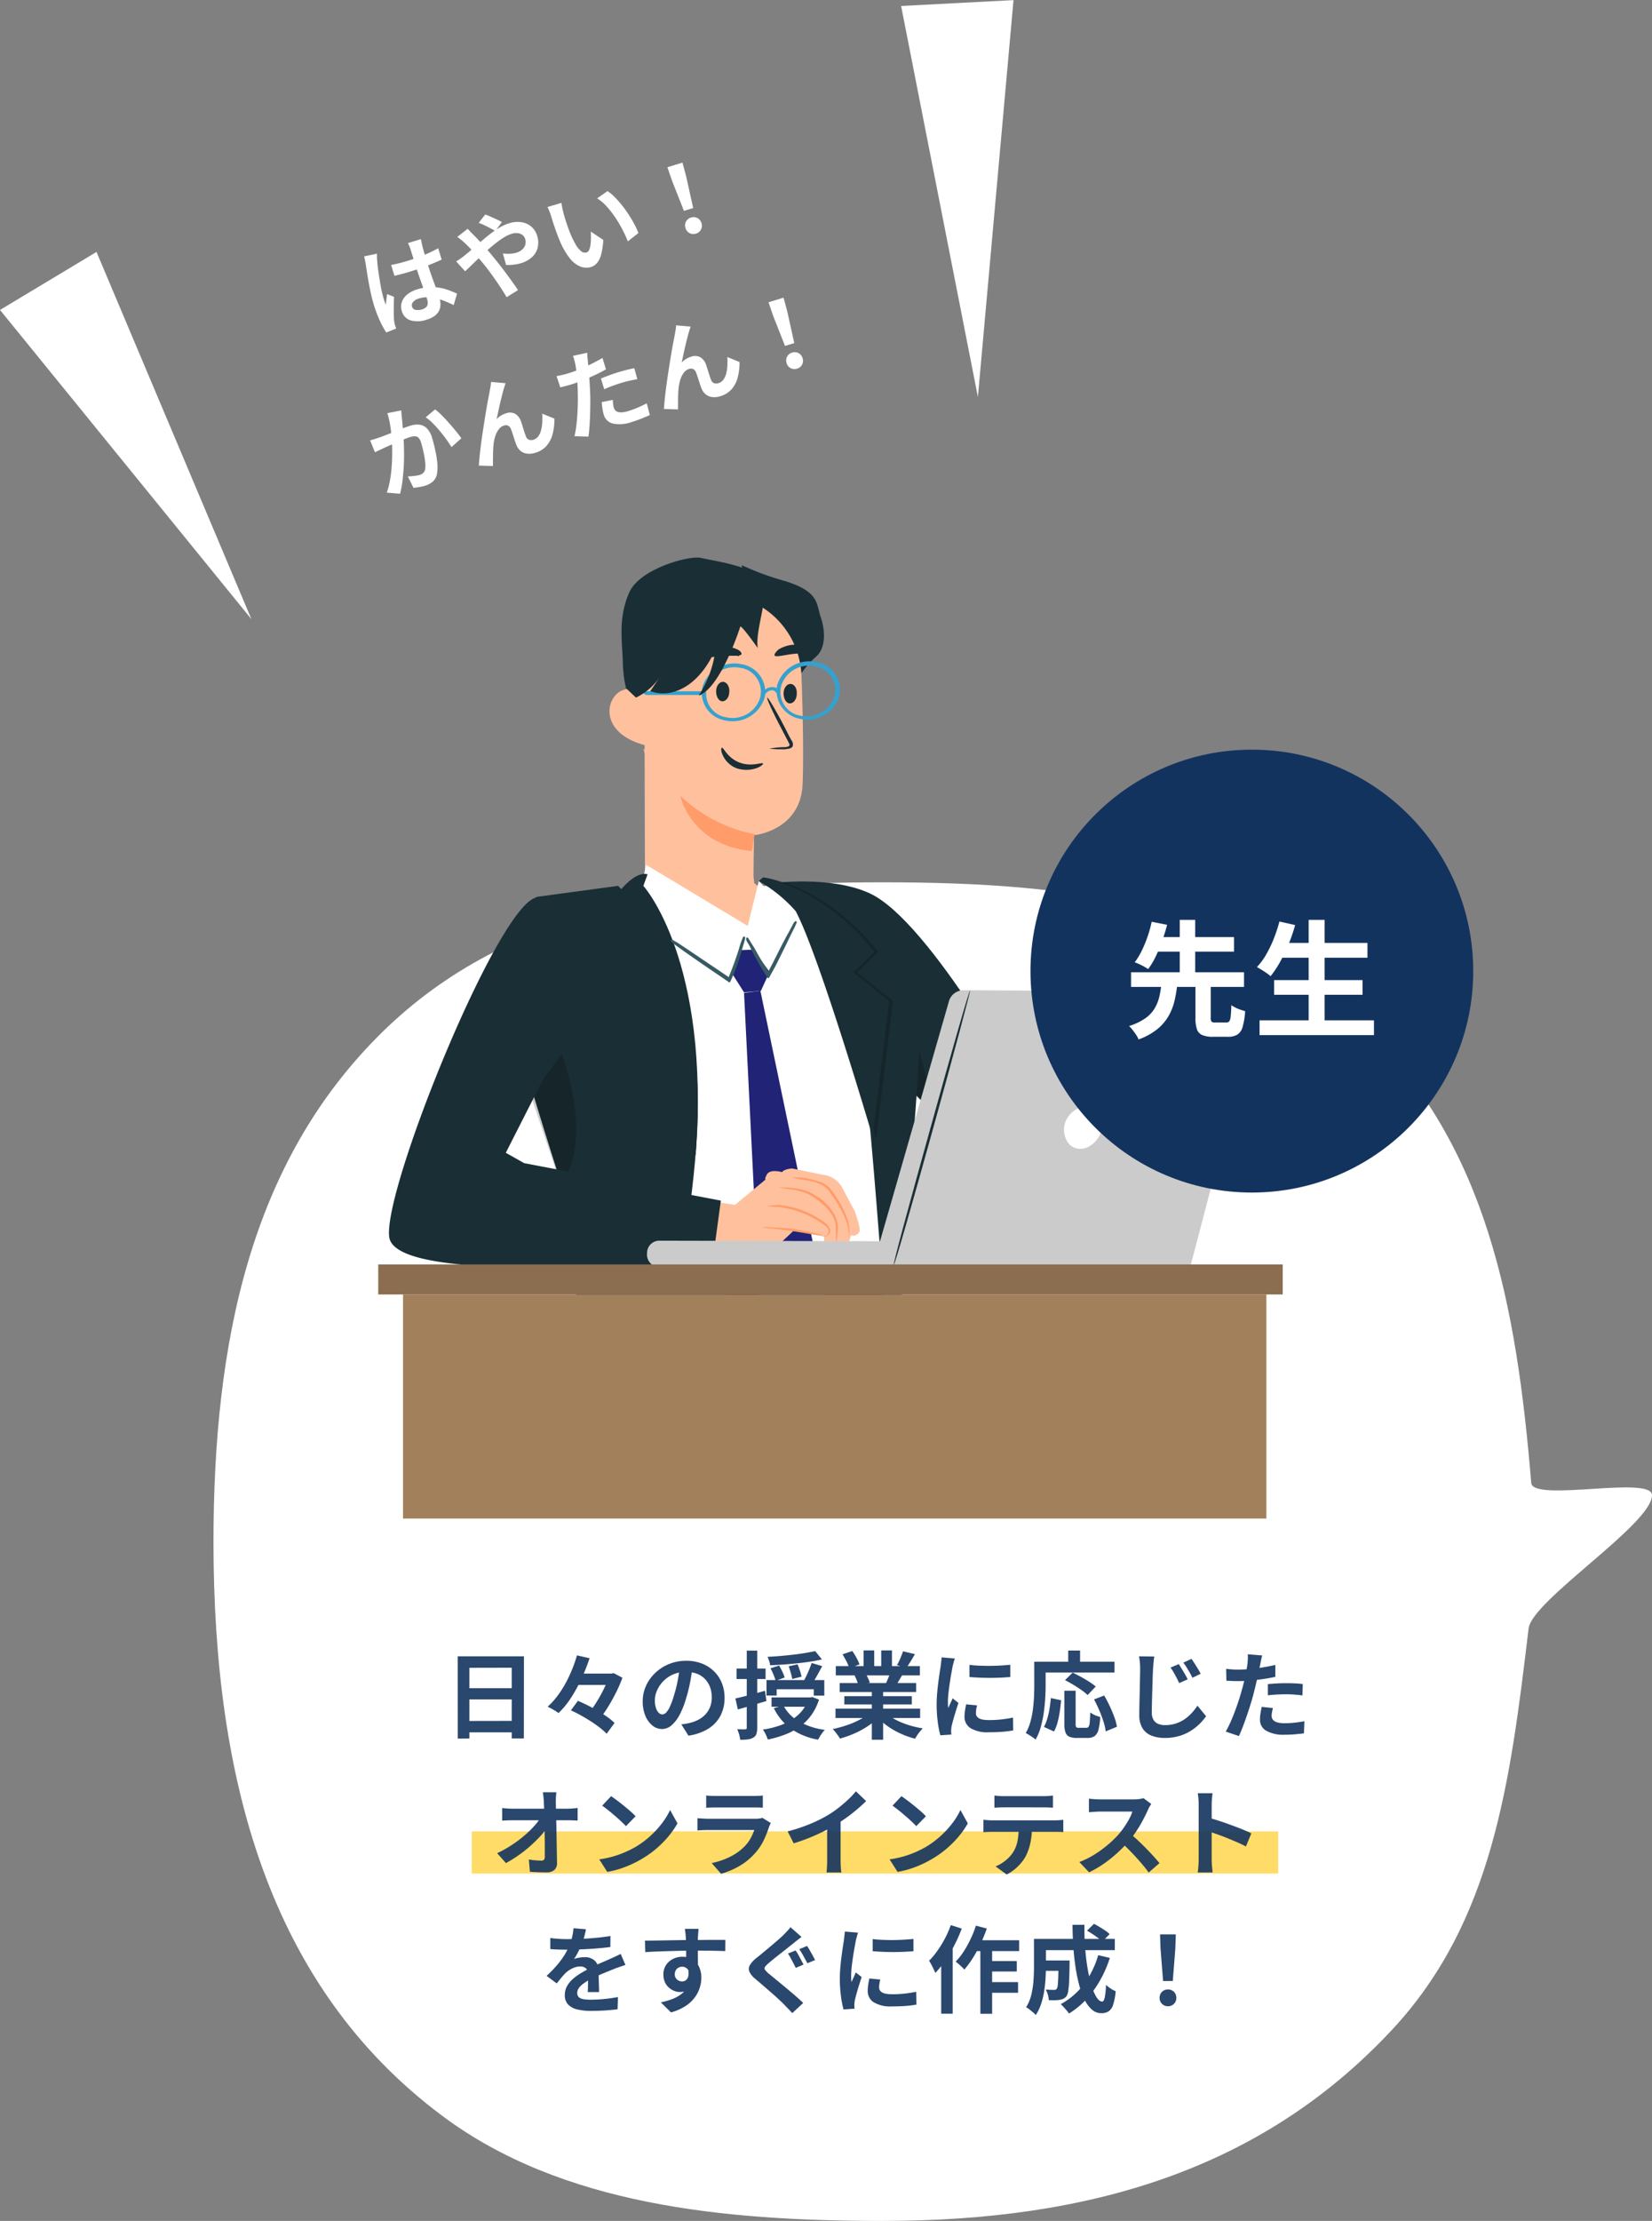 <svg xmlns="http://www.w3.org/2000/svg" xmlns:xlink="http://www.w3.org/1999/xlink" width="313.418" height="421.221" viewBox="0 0 313.418 421.221">
  <rect x="0" y="0" width="313.418" height="421.221" fill="#808080" stroke="none"/>
  <defs>
    <clipPath id="clip-path">
      <rect id="長方形_7313" data-name="長方形 7313" width="10.6" height="25.8"/>
    </clipPath>
    <clipPath id="clip-path-2">
      <rect id="長方形_7314" data-name="長方形 7314" width="36.4" height="25.8"/>
    </clipPath>
    <clipPath id="clip-path-3">
      <rect id="長方形_7315" data-name="長方形 7315" width="24.4" height="49.8"/>
    </clipPath>
    <clipPath id="clip-path-4">
      <rect id="長方形_7316" data-name="長方形 7316" width="18.6" height="53.3"/>
    </clipPath>
    <clipPath id="clip-path-5">
      <rect id="長方形_7317" data-name="長方形 7317" width="23.901" height="8.1" transform="translate(1.636 24.4) rotate(-93.926)"/>
    </clipPath>
  </defs>
  <g id="mv_teacher" transform="translate(-306.582 -151.941)">
    <g id="e0238_2" transform="translate(347.085 573.163) rotate(-90)">
      <path id="パス_16092" data-name="パス 16092" d="M38.594,63.351C21.752,85.938,18.7,116.534,18.7,146.877c0,39.178,9.7,71.856,36.269,96.633,20.469,19.068,46.862,22.408,76.093,25.891,5.351.646,19.786,23.413,25.281,23.413,3.806,0-1.4-22.623,2.334-22.911,33.791-2.8,64.027-8.475,86.256-31.457,23.557-24.383,27.651-54.978,27.651-91.57,0-36.987-4.453-70.563-28.477-95.018-24.6-25.029-58.856-31.96-96.741-31.96C102.837,19.936,63.3,30.206,38.594,63.351Z" transform="translate(-18.7 -19.9)" fill="#fff"/>
    </g>
    <rect id="長方形_7168" data-name="長方形 7168" width="153" height="8" transform="translate(396.085 499.28)" fill="#ffdc67"/>
    <path id="パス_16595" data-name="パス 16595" d="M-79.668-14.2H-67.1l-.018,15.57h-2.3v-13.41l-8.028.018V1.386l-2.214.018Zm1.512,6.048h9.684l.018,2.124h-9.7Zm-.018,6.21,9.72-.018V.216h-9.7Zm20.646-8.982h7.434v2.142h-7.434Zm-.666,6.966,1.332-1.8q.9.378,1.89.873t1.935,1.053q.945.558,1.755,1.134a10.724,10.724,0,0,1,1.368,1.134L-51.408.486A11.01,11.01,0,0,0-52.686-.657q-.774-.6-1.7-1.2T-56.3-3Q-57.276-3.546-58.194-3.96Zm1.152-10.422,2.394.54a39.7,39.7,0,0,1-1.476,3.753A28.311,28.311,0,0,1-58.1-6.444a16.4,16.4,0,0,1-2.439,3.006,6.452,6.452,0,0,0-.621-.423q-.369-.225-.747-.432t-.7-.351a13.926,13.926,0,0,0,1.881-2.07,19.88,19.88,0,0,0,1.575-2.475,25.492,25.492,0,0,0,1.233-2.637A25.335,25.335,0,0,0-57.042-14.382Zm6.048,3.456h.522l.4-.09,1.656.882A25.211,25.211,0,0,1-49.563-7.47q-.693,1.4-1.512,2.745a25.083,25.083,0,0,1-1.683,2.439,11.439,11.439,0,0,0-.945-.675q-.567-.369-1-.6a18.769,18.769,0,0,0,1.161-1.62q.567-.882,1.071-1.809t.882-1.809a16.111,16.111,0,0,0,.594-1.584Zm15.912-1.4q-.18,1.368-.468,2.916a28.366,28.366,0,0,1-.774,3.132A16.089,16.089,0,0,1-37.548-3.15a6.866,6.866,0,0,1-1.539,2.025,2.764,2.764,0,0,1-1.827.711,2.849,2.849,0,0,1-1.827-.675,4.61,4.61,0,0,1-1.332-1.863,6.965,6.965,0,0,1-.495-2.7,7.05,7.05,0,0,1,.63-2.952,7.853,7.853,0,0,1,1.755-2.457,8.321,8.321,0,0,1,2.628-1.683,8.533,8.533,0,0,1,3.249-.612,8.01,8.01,0,0,1,3.015.54A6.786,6.786,0,0,1-31-11.322,6.485,6.485,0,0,1-29.538-9.09a7.439,7.439,0,0,1,.5,2.754,7.248,7.248,0,0,1-.774,3.384A6.4,6.4,0,0,1-32.1-.486,9.841,9.841,0,0,1-35.892.846L-37.242-1.3q.522-.054.918-.126t.756-.162A6.85,6.85,0,0,0-33.957-2.2a5.028,5.028,0,0,0,1.305-1.008,4.41,4.41,0,0,0,.873-1.413,4.877,4.877,0,0,0,.315-1.782,5.6,5.6,0,0,0-.324-1.944,4.377,4.377,0,0,0-.954-1.539,4.2,4.2,0,0,0-1.53-1.008,5.67,5.67,0,0,0-2.07-.351,5.935,5.935,0,0,0-2.538.513,5.941,5.941,0,0,0-1.854,1.323,5.809,5.809,0,0,0-1.143,1.746,4.665,4.665,0,0,0-.387,1.782,4.5,4.5,0,0,0,.216,1.5,2.275,2.275,0,0,0,.531.9.972.972,0,0,0,.675.3,1.052,1.052,0,0,0,.747-.387,4.317,4.317,0,0,0,.729-1.179,15.951,15.951,0,0,0,.72-2,24.586,24.586,0,0,0,.7-2.772,28.212,28.212,0,0,0,.414-2.88Zm23.238-2.862,1.278,1.566q-1.026.252-2.232.432t-2.5.315q-1.3.135-2.583.225t-2.511.144a4.033,4.033,0,0,0-.189-.81,8.439,8.439,0,0,0-.3-.792q1.188-.054,2.439-.162T-16-14.517q1.188-.135,2.259-.315T-11.844-15.192Zm-8.478,3.258,1.638-.522q.306.522.612,1.161a6.645,6.645,0,0,1,.432,1.107l-1.71.612a9.078,9.078,0,0,0-.4-1.143A12.064,12.064,0,0,0-20.322-11.934Zm3.456-.378,1.674-.378q.234.54.45,1.206a9.765,9.765,0,0,1,.306,1.134L-16.2-9.9a9.45,9.45,0,0,0-.27-1.152Q-16.668-11.736-16.866-12.312Zm4.356-.63,2,.594q-.486.9-1,1.827t-.945,1.557L-14.04-9.5q.27-.468.558-1.071t.54-1.224Q-12.69-12.42-12.51-12.942ZM-21.078-9.7h10.962V-6.75h-2V-7.956h-7.038v1.188h-1.926Zm.954,3.294h7.668v1.764h-7.668Zm7,0h.378l.342-.072,1.278.486a10.271,10.271,0,0,1-1.467,2.961A9.781,9.781,0,0,1-14.778-.855,12.173,12.173,0,0,1-17.568.639a21.081,21.081,0,0,1-3.276.945,4.835,4.835,0,0,0-.225-.63,7.58,7.58,0,0,0-.342-.7,3.593,3.593,0,0,0-.369-.558,17.017,17.017,0,0,0,2.988-.7,11.874,11.874,0,0,0,2.52-1.179,7.871,7.871,0,0,0,1.935-1.692,6.891,6.891,0,0,0,1.215-2.259Zm-4.752,1.53a7.514,7.514,0,0,0,2.979,3.042A13.431,13.431,0,0,0-10.008-.252,3.774,3.774,0,0,0-10.485.3q-.243.333-.459.684t-.36.621a12.842,12.842,0,0,1-5.13-2.07,10.415,10.415,0,0,1-3.258-3.906ZM-26.982-6.21q1.08-.234,2.583-.63t3.033-.828l.27,1.944-2.8.837q-1.413.423-2.619.765Zm.216-5.67h5.508V-9.9h-5.508Zm1.944-3.4h1.98V-.666A3.7,3.7,0,0,1-23,.513a1.286,1.286,0,0,1-.567.693,2.71,2.71,0,0,1-1.017.342,9.043,9.043,0,0,1-1.485.072,5.762,5.762,0,0,0-.2-.981,6.832,6.832,0,0,0-.36-1.017q.486.018.909.027a5.25,5.25,0,0,0,.585-.009.348.348,0,0,0,.243-.063.348.348,0,0,0,.063-.243Zm16.83,11H8.064V-2.5H-7.992Zm.054-8.064H8.01v1.764H-7.938ZM-7.2-9.126H7.308v1.692H-7.2Zm.882,2.484H6.48v1.566h-12.8ZM-1.1-8.28H1.044v9.9H-1.1Zm-1.566-7.038H-.648V-11.5H-2.664Zm3.348,0H2.718v3.69H.684ZM-1.494-3.492l1.71.774A10.918,10.918,0,0,1-1.827-.981,16.744,16.744,0,0,1-4.392.423,19.629,19.629,0,0,1-7.146,1.4,5.185,5.185,0,0,0-7.533.8q-.243-.333-.5-.657A5.04,5.04,0,0,0-8.532-.4a24.564,24.564,0,0,0,2.691-.738A15.755,15.755,0,0,0-3.366-2.2,9.108,9.108,0,0,0-1.494-3.492Zm2.97-.054A7.762,7.762,0,0,0,2.808-2.529a12.182,12.182,0,0,0,1.7.864A16.73,16.73,0,0,0,6.471-.99a17.865,17.865,0,0,0,2.1.45q-.252.252-.531.585a7.6,7.6,0,0,0-.522.7q-.243.369-.4.675A15.557,15.557,0,0,1,5,.729,16.211,16.211,0,0,1,3.024-.234,13.86,13.86,0,0,1,1.26-1.44,10.254,10.254,0,0,1-.2-2.862Zm3.348-11.61,2.25.54q-.414.738-.846,1.431t-.792,1.179l-1.764-.54q.216-.36.432-.819t.4-.936Q4.7-14.778,4.824-15.156ZM2.448-11.3l2.286.54q-.378.63-.72,1.215t-.612,1l-1.836-.5q.234-.5.486-1.125A11.25,11.25,0,0,0,2.448-11.3ZM-6.66-14.58l1.854-.63a12.722,12.722,0,0,1,.792,1.287,8.577,8.577,0,0,1,.576,1.251l-1.944.72A6.675,6.675,0,0,0-5.9-13.23Q-6.282-13.968-6.66-14.58Zm2.286,4.032,2.106-.342a8.59,8.59,0,0,1,.459.855,6.162,6.162,0,0,1,.333.837l-2.2.378a7.9,7.9,0,0,0-.288-.846A6.786,6.786,0,0,0-4.374-10.548Zm21.8-2.034q.828.108,1.863.153t2.106.036q1.071-.009,2.061-.072t1.71-.135v2.322q-.828.072-1.818.117t-2.034.045q-1.044,0-2.043-.045t-1.845-.117ZM18.864-4.9q-.108.45-.162.8a4.669,4.669,0,0,0-.054.711,1.023,1.023,0,0,0,.144.531,1.18,1.18,0,0,0,.441.414,2.344,2.344,0,0,0,.774.252,7.072,7.072,0,0,0,1.161.081,20.749,20.749,0,0,0,2.268-.117q1.062-.117,2.25-.351l.036,2.43a19.22,19.22,0,0,1-1.989.252Q22.608.2,21.078.2a6.133,6.133,0,0,1-3.456-.783,2.493,2.493,0,0,1-1.134-2.169,7.705,7.705,0,0,1,.081-1.089q.081-.567.225-1.251Zm-4.212-8.892a5.113,5.113,0,0,0-.162.5q-.09.324-.171.63t-.117.468q-.054.378-.171.981T13.8-9.855q-.117.747-.225,1.521T13.4-6.84q-.063.72-.063,1.26,0,.252.009.576a3.537,3.537,0,0,0,.063.594q.126-.306.27-.612t.288-.621q.144-.315.252-.6l1.116.882q-.252.738-.513,1.584t-.468,1.593q-.207.747-.315,1.233-.036.2-.063.45a3.947,3.947,0,0,0-.027.4q0,.144.009.351t.027.387L11.9.774a18.533,18.533,0,0,1-.486-2.493A24.766,24.766,0,0,1,11.2-5.112q0-1.008.09-2.052T11.5-9.171q.126-.963.243-1.755t.207-1.314q.036-.378.1-.855T12.132-14Zm20.772,6.12h2.142V-1.4a1.059,1.059,0,0,0,.117.63.659.659,0,0,0,.477.126h1.458a.474.474,0,0,0,.414-.207,1.982,1.982,0,0,0,.207-.837q.063-.63.1-1.872a4.241,4.241,0,0,0,.567.36A4.766,4.766,0,0,0,41.6-2.9q.36.126.63.216A11.828,11.828,0,0,1,41.9-.288,2.16,2.16,0,0,1,41.166.927a2.271,2.271,0,0,1-1.35.351h-2a3.523,3.523,0,0,1-1.467-.243A1.379,1.379,0,0,1,35.631.2a4.941,4.941,0,0,1-.207-1.584ZM32.868-6.282l1.944.414q-.09,1.026-.252,2.124a18.707,18.707,0,0,1-.423,2.079A7.388,7.388,0,0,1,33.462.054L31.554-.81a8.307,8.307,0,0,0,.639-1.584,15.114,15.114,0,0,0,.423-1.89Q32.778-5.292,32.868-6.282Zm2.682-3.4,1.458-1.422q.72.342,1.548.792t1.584.936a11.676,11.676,0,0,1,1.242.9l-1.548,1.62A8.924,8.924,0,0,0,38.673-7.8q-.729-.513-1.548-1.008T35.55-9.684ZM41.058-6.03l1.926-.738q.54.918,1.044,1.989T44.9-2.691a9.807,9.807,0,0,1,.5,1.845L43.272.036a9.929,9.929,0,0,0-.423-1.863q-.333-1.053-.8-2.142T41.058-6.03Zm-4.9-9.27h2.25v3.294h-2.25Zm-5.436,2.124h14.22v2.052H30.726Zm-1.008,0h2.16V-8.64q0,1.1-.081,2.421T31.518-3.5a20.841,20.841,0,0,1-.567,2.709,10.332,10.332,0,0,1-.981,2.376,5.456,5.456,0,0,0-.549-.423Q29.07.918,28.71.693A4.7,4.7,0,0,0,28.1.36a9.308,9.308,0,0,0,.882-2.124,16.251,16.251,0,0,0,.477-2.358q.153-1.206.207-2.367t.054-2.151Zm27.414.45q.252.378.567.891t.621,1.044q.306.531.5.963l-1.6.7q-.27-.576-.531-1.071t-.522-.954a8.216,8.216,0,0,0-.6-.909Zm2.412-.99q.27.36.594.873t.639,1.026a10.27,10.27,0,0,1,.513.927l-1.566.756q-.27-.576-.549-1.053t-.558-.927A9.41,9.41,0,0,0,58-13Zm-7.056-.45q-.09.576-.144,1.215t-.09,1.179q-.036.72-.072,1.773T52.11-7.785q-.036,1.161-.063,2.268T52.02-3.564a2.673,2.673,0,0,0,.333,1.431,1.843,1.843,0,0,0,.9.756,3.414,3.414,0,0,0,1.269.225,6.606,6.606,0,0,0,2.025-.3,6.37,6.37,0,0,0,1.674-.81A7.958,7.958,0,0,0,59.58-3.438a11.078,11.078,0,0,0,1.1-1.4l1.638,2a10.9,10.9,0,0,1-1.152,1.368A9.824,9.824,0,0,1,59.5-.126,8.705,8.705,0,0,1,57.276.891a9.475,9.475,0,0,1-2.79.387A6.706,6.706,0,0,1,51.93.828,3.479,3.479,0,0,1,50.238-.585a4.69,4.69,0,0,1-.594-2.493q0-.738.018-1.683t.045-1.971q.027-1.026.045-2.007t.036-1.782q.018-.8.018-1.251,0-.648-.054-1.269A10.622,10.622,0,0,0,49.59-14.2Zm20.484-.2q-.108.36-.216.882t-.162.81q-.126.612-.315,1.494t-.414,1.872q-.225.99-.459,1.89-.234.954-.576,2.061T70.1-3.105q-.387,1.143-.783,2.178T68.544.918l-2.5-.846q.4-.684.846-1.665t.873-2.115q.423-1.134.783-2.25t.612-2.07q.18-.63.342-1.3t.288-1.3q.126-.63.225-1.179t.153-.963q.054-.5.072-1.008a5.546,5.546,0,0,0-.018-.81Zm-4.59,2.682q1.1,0,2.286-.108t2.394-.306q1.206-.2,2.394-.468v2.25q-1.116.252-2.376.432T70.6-9.6q-1.224.1-2.25.1-.648,0-1.17-.027t-1.008-.045l-.054-2.25q.7.072,1.206.108T68.382-11.682Zm5.652,2.754Q74.79-9,75.708-9.054t1.782-.054q.774,0,1.575.036t1.593.126L80.6-6.786q-.666-.09-1.467-.153T77.508-7q-.918,0-1.773.045t-1.7.153Zm.972,4.536a7.85,7.85,0,0,0-.18.783,4.125,4.125,0,0,0-.072.711,1.191,1.191,0,0,0,.126.54,1.194,1.194,0,0,0,.4.441,2.127,2.127,0,0,0,.747.3,5.546,5.546,0,0,0,1.2.108,17.363,17.363,0,0,0,1.845-.1q.927-.1,1.9-.279l-.09,2.3Q80.118.5,79.2.585t-2,.081a6.592,6.592,0,0,1-3.465-.747A2.36,2.36,0,0,1,72.54-2.2a7.341,7.341,0,0,1,.108-1.242q.108-.63.216-1.17ZM-60.948,11.582q-.054.414-.081.9t-.027.918q.018.756.036,1.638t.045,1.872q.027.99.045,2.025l.036,2.07q.018,1.035.036,2.034t.036,1.917a1.705,1.705,0,0,1-.486,1.341,2.155,2.155,0,0,1-1.53.477q-.81,0-1.584-.027t-1.548-.081l-.2-2.34q.612.108,1.278.162t1.116.054a.588.588,0,0,0,.486-.18.923.923,0,0,0,.144-.576V22.373q0-.8-.009-1.71t-.027-1.872q-.018-.963-.036-1.917t-.045-1.836q-.027-.882-.063-1.638-.036-.594-.081-1.035t-.1-.783ZM-71.226,14.57q.4.054.963.09t1.035.036h10.44q.432,0,.99-.045t.882-.1v2.394l-.909-.036q-.477-.018-.837-.018H-69.174q-.486,0-1.026.018t-1.026.054Zm-.954,8.568A23.258,23.258,0,0,0-69.5,21.644a22.73,22.73,0,0,0,2.34-1.728,20.938,20.938,0,0,0,1.881-1.791,11.175,11.175,0,0,0,1.305-1.683l1.17.018.018,1.908A12.654,12.654,0,0,1-64.17,20.1q-.846.9-1.872,1.8a24.562,24.562,0,0,1-2.178,1.7,22.683,22.683,0,0,1-2.3,1.413ZM-50.562,12.32q.468.324,1.1.792t1.305,1.017q.675.549,1.269,1.071a12.557,12.557,0,0,1,.972.936l-1.836,1.872q-.342-.378-.9-.9t-1.206-1.08q-.648-.558-1.278-1.062t-1.116-.846Zm-2.25,11.988a19.063,19.063,0,0,0,2.646-.558,18.449,18.449,0,0,0,2.3-.828,20.95,20.95,0,0,0,1.944-.972,17.407,17.407,0,0,0,2.808-2.088,17.9,17.9,0,0,0,2.232-2.439,13.8,13.8,0,0,0,1.512-2.475l1.4,2.538A16.76,16.76,0,0,1-39.645,19.9a19.37,19.37,0,0,1-2.259,2.3,18.815,18.815,0,0,1-2.718,1.953A20.41,20.41,0,0,1-46.6,25.2a20.245,20.245,0,0,1-2.241.882,16.894,16.894,0,0,1-2.457.6Zm20.286-12.114a8.558,8.558,0,0,0,.9.072q.522.018.972.018h6.93q.414,0,.99-.018a8.922,8.922,0,0,0,.954-.072v2.322q-.36-.036-.927-.045t-1.053-.009h-6.894q-.432,0-.945.018t-.927.036Zm12.258,5.22q-.09.18-.189.4t-.153.36a19.825,19.825,0,0,1-1.035,2.583,10.173,10.173,0,0,1-1.629,2.4A11.859,11.859,0,0,1-26.3,25.613a15.389,15.389,0,0,1-3.4,1.431l-1.782-2.034a14.1,14.1,0,0,0,3.618-1.26,10.088,10.088,0,0,0,2.61-1.89A6.961,6.961,0,0,0-24.093,20.3a10.39,10.39,0,0,0,.693-1.557h-8.694q-.324,0-.918.018t-1.17.072V16.5l1.125.072q.549.036.963.036h8.91a5.176,5.176,0,0,0,.783-.054,2.562,2.562,0,0,0,.531-.126Zm3.2,1.584a31.5,31.5,0,0,0,4.4-1.467A26.181,26.181,0,0,0-9.2,15.776a19.638,19.638,0,0,0,1.881-1.323q.945-.747,1.782-1.539A15.1,15.1,0,0,0-4.122,11.4l1.944,1.854q-.828.81-1.809,1.638T-6.03,16.478q-1.062.756-2.106,1.386-1.026.594-2.3,1.224T-13.1,20.276q-1.4.558-2.826.99Zm7.488-2.07,2.556-.594v8.1q0,.4.018.864t.054.873a4.293,4.293,0,0,0,.09.621H-9.7q.036-.216.063-.621t.045-.873q.018-.468.018-.864ZM4.518,12.32q.468.324,1.1.792t1.3,1.017Q7.6,14.678,8.19,15.2a12.556,12.556,0,0,1,.972.936L7.326,18.008q-.342-.378-.9-.9T5.22,16.028q-.648-.558-1.278-1.062T2.826,14.12ZM2.268,24.308a19.063,19.063,0,0,0,2.646-.558,18.449,18.449,0,0,0,2.3-.828,20.949,20.949,0,0,0,1.944-.972,17.407,17.407,0,0,0,2.808-2.088A17.9,17.9,0,0,0,14.2,17.423a13.8,13.8,0,0,0,1.512-2.475l1.4,2.538A16.759,16.759,0,0,1,15.435,19.9a19.37,19.37,0,0,1-2.259,2.3,18.816,18.816,0,0,1-2.718,1.953A20.41,20.41,0,0,1,8.478,25.2a20.245,20.245,0,0,1-2.241.882,16.894,16.894,0,0,1-2.457.6Zm19.89-12.114a9.163,9.163,0,0,0,.972.1q.522.027.954.027H31.32q.468,0,.972-.027t.972-.1v2.322q-.468-.036-.972-.054t-.972-.018H24.1q-.468,0-1,.018t-.945.054ZM20.07,16.8q.4.036.855.072t.873.036h11.79q.288,0,.783-.027t.855-.081v2.34q-.324-.036-.792-.045t-.846-.009H21.8q-.4,0-.873.018t-.855.054Zm9.216,1.242A14.807,14.807,0,0,1,28.98,21.2a10.233,10.233,0,0,1-.882,2.511,7.4,7.4,0,0,1-.864,1.26A9.232,9.232,0,0,1,25.992,26.2a7.726,7.726,0,0,1-1.512.972l-2.106-1.53a7.22,7.22,0,0,0,1.836-1.08,6.894,6.894,0,0,0,1.422-1.494,6.238,6.238,0,0,0,.918-2.3,14.787,14.787,0,0,0,.234-2.7ZM51.912,13.8q-.108.162-.315.5a3.843,3.843,0,0,0-.315.63q-.378.846-.927,1.89t-1.242,2.1a20.749,20.749,0,0,1-1.467,1.971,30.026,30.026,0,0,1-2.223,2.241,24.355,24.355,0,0,1-2.556,2.034,19.6,19.6,0,0,1-2.745,1.593l-1.854-1.944a16.745,16.745,0,0,0,2.826-1.4,21.734,21.734,0,0,0,4.554-3.762,16.183,16.183,0,0,0,1.125-1.458,17.173,17.173,0,0,0,.945-1.539,7.8,7.8,0,0,0,.612-1.413h-6.1q-.378,0-.792.027t-.783.054q-.369.027-.567.045V12.806q.27.018.666.054t.8.054q.405.018.675.018h6.354a7.594,7.594,0,0,0,1.089-.072,4.678,4.678,0,0,0,.765-.162Zm-4.032,5.6q.7.558,1.494,1.3t1.566,1.53q.774.792,1.431,1.521t1.107,1.269l-2.052,1.782q-.666-.918-1.521-1.908t-1.8-1.971q-.945-.981-1.917-1.863Zm13.032,4.878V13.922q0-.468-.045-1.08a9.445,9.445,0,0,0-.135-1.08H63.54q-.054.468-.108,1.035t-.054,1.125v10.35q0,.252.018.711t.072.945q.054.486.072.864H60.732q.072-.54.126-1.26T60.912,24.272Zm1.926-7.848q.9.234,2.016.6t2.25.783q1.134.414,2.133.819t1.665.747L69.876,21.86q-.756-.4-1.674-.8t-1.863-.783q-.945-.378-1.854-.7T62.838,19Zm-118.17,21.14q-.09.486-.288,1.26A15.464,15.464,0,0,1-56.2,40.57q-.288.666-.657,1.377a12.686,12.686,0,0,1-.747,1.269,3.023,3.023,0,0,1,.594-.189,7.178,7.178,0,0,1,.747-.126,6.065,6.065,0,0,1,.693-.045,2.768,2.768,0,0,1,1.881.648,2.412,2.412,0,0,1,.747,1.926q0,.36.009.882T-52.9,47.4q.018.567.036,1.107t.018.972h-2.16q.036-.306.045-.729t.018-.891q.009-.468.018-.909t.009-.8a1.386,1.386,0,0,0-.459-1.2,1.692,1.692,0,0,0-1.017-.333,3.477,3.477,0,0,0-1.521.369,4.9,4.9,0,0,0-1.287.873q-.4.4-.8.882t-.873,1.1L-62.8,46.4a24.005,24.005,0,0,0,2.025-2.088,15.182,15.182,0,0,0,1.449-2,12.564,12.564,0,0,0,.972-1.98,10.9,10.9,0,0,0,.441-1.5,9.159,9.159,0,0,0,.207-1.467ZM-62.1,39.22q.684.108,1.584.162t1.584.054q1.188,0,2.6-.054t2.871-.189q1.458-.135,2.772-.351l-.018,2.088q-.954.126-2.061.225t-2.25.162q-1.143.063-2.187.09t-1.854.027q-.36,0-.891-.009t-1.089-.036q-.558-.027-1.062-.063Zm14.256,5.112q-.288.09-.675.225l-.774.27q-.387.135-.693.261-.864.342-2.043.828t-2.457,1.134a11,11,0,0,0-1.368.846,3.61,3.61,0,0,0-.846.837,1.613,1.613,0,0,0-.288.927,1.1,1.1,0,0,0,.162.621,1.1,1.1,0,0,0,.486.387,2.759,2.759,0,0,0,.81.2,10.608,10.608,0,0,0,1.152.054q1.152,0,2.538-.135t2.574-.369l-.072,2.322q-.576.072-1.458.153t-1.827.117q-.945.036-1.809.036a10.746,10.746,0,0,1-2.52-.27,3.545,3.545,0,0,1-1.755-.927,2.485,2.485,0,0,1-.639-1.809,3.405,3.405,0,0,1,.423-1.692A5.147,5.147,0,0,1-57.8,46.978a10.359,10.359,0,0,1,1.539-1.107q.837-.495,1.647-.909.828-.432,1.494-.738t1.251-.549q.585-.243,1.125-.495.522-.234,1.008-.459t.99-.477Zm13.878-6.84q-.018.144-.045.459t-.045.63q-.018.315-.036.459-.018.36-.018.963v1.341q0,.738.009,1.485t.018,1.4q.009.657.009,1.089l-2.25-.756V42.415q0-.675-.009-1.341t-.027-1.206q-.018-.54-.036-.81-.036-.558-.09-.981t-.09-.585Zm-10.17,2.232q.792,0,1.8-.018l2.106-.036,2.16-.036q1.062-.018,2-.027t1.62-.009q.684,0,1.494-.009t1.6-.009h2.466l-.018,2.124q-.846-.036-2.232-.063t-3.384-.027q-1.224,0-2.484.027t-2.5.063q-1.242.036-2.394.081t-2.178.117Zm9.738,5.328a7.292,7.292,0,0,1-.351,2.448A2.958,2.958,0,0,1-35.8,48.967a2.955,2.955,0,0,1-1.746.495,2.873,2.873,0,0,1-1.053-.216,3.418,3.418,0,0,1-1.017-.63,3.023,3.023,0,0,1-.747-1.026,3.445,3.445,0,0,1-.279-1.44,3.179,3.179,0,0,1,.486-1.773,3.371,3.371,0,0,1,1.305-1.17,3.883,3.883,0,0,1,1.809-.423,3.523,3.523,0,0,1,1.989.531,3.307,3.307,0,0,1,1.206,1.431,4.9,4.9,0,0,1,.4,2.034,6.345,6.345,0,0,1-.288,1.836,6.282,6.282,0,0,1-.945,1.863,6.781,6.781,0,0,1-1.764,1.647A9.746,9.746,0,0,1-39.2,53.332l-1.926-1.908a13.576,13.576,0,0,0,2.142-.612,6.789,6.789,0,0,0,1.737-.954,4.073,4.073,0,0,0,1.17-1.422,4.506,4.506,0,0,0,.423-2.034,1.783,1.783,0,0,0-.423-1.3,1.372,1.372,0,0,0-1.017-.432,1.473,1.473,0,0,0-.666.162,1.27,1.27,0,0,0-.522.486,1.492,1.492,0,0,0-.2.792,1.237,1.237,0,0,0,.423.981,1.424,1.424,0,0,0,.963.369,1.18,1.18,0,0,0,.765-.27,1.422,1.422,0,0,0,.441-.9,4.124,4.124,0,0,0-.18-1.692Zm18.828-3.474a7.849,7.849,0,0,1,.531.846q.279.5.549,1.008t.432.828l-1.476.63q-.18-.378-.441-.873l-.522-.99a8.03,8.03,0,0,0-.513-.855Zm2.178-.846a9.446,9.446,0,0,1,.522.828q.288.5.558,1t.45.837l-1.458.612q-.216-.378-.477-.864t-.54-.972a8.76,8.76,0,0,0-.531-.828Zm-1.044-1.71q-.414.306-.837.639t-.747.6l-1.053.837q-.621.5-1.3,1.026t-1.305,1.035q-.621.5-1.071.9a3.074,3.074,0,0,0-.639.675.447.447,0,0,0,.018.513,4.254,4.254,0,0,0,.657.684l1.026.846q.612.5,1.35,1.107t1.494,1.242q.756.639,1.467,1.26t1.251,1.161l-2.07,1.926q-.378-.432-.783-.846t-.8-.828q-.414-.414-1.062-1.017t-1.413-1.269q-.765-.666-1.53-1.323t-1.377-1.179a3.971,3.971,0,0,1-1.161-1.386,1.38,1.38,0,0,1,.081-1.251A5.052,5.052,0,0,1-23,43.018q.522-.414,1.206-.981t1.4-1.17q.72-.6,1.377-1.17t1.107-1l.774-.81a5.131,5.131,0,0,0,.594-.72Zm13.5.4q.828.108,1.863.153t2.106.036Q4.1,39.6,5.094,39.535T6.8,39.4v2.322q-.828.072-1.818.117t-2.034.045q-1.044,0-2.043-.045t-1.845-.117ZM.5,47.1q-.108.45-.162.8a4.669,4.669,0,0,0-.054.711,1.023,1.023,0,0,0,.144.531,1.18,1.18,0,0,0,.441.414,2.344,2.344,0,0,0,.774.252,7.072,7.072,0,0,0,1.161.081,20.749,20.749,0,0,0,2.268-.117q1.062-.117,2.25-.351l.036,2.43a19.22,19.22,0,0,1-1.989.252q-1.125.09-2.655.09a6.133,6.133,0,0,1-3.456-.783,2.493,2.493,0,0,1-1.134-2.169,7.7,7.7,0,0,1,.081-1.089q.081-.567.225-1.251Zm-4.212-8.892a5.113,5.113,0,0,0-.162.5q-.09.324-.171.63t-.117.468q-.054.378-.171.981t-.234,1.35q-.117.747-.225,1.521t-.171,1.494q-.063.72-.063,1.26,0,.252.009.576a3.537,3.537,0,0,0,.063.594q.126-.306.27-.612t.288-.621q.144-.315.252-.6l1.116.882q-.252.738-.513,1.584t-.468,1.593q-.207.747-.315,1.233-.036.2-.063.45a3.947,3.947,0,0,0-.027.4q0,.144.009.351t.027.387l-2.088.144a18.533,18.533,0,0,1-.486-2.493,24.766,24.766,0,0,1-.216-3.393q0-1.008.09-2.052t.216-2.007q.126-.963.243-1.755t.207-1.314q.036-.378.1-.855T-6.228,38Zm21.942,1.44h8.622V41.7H17.208Zm2.358,3.942h5.814v1.98H20.592Zm-.018,4H26.64v2.016H20.574Zm-1.08-7.254h2.232V53.6H19.494Zm-.846-3.456,2.07.54a29.65,29.65,0,0,1-1.179,2.9,24.328,24.328,0,0,1-1.467,2.691,18.269,18.269,0,0,1-1.62,2.205,4.141,4.141,0,0,0-.468-.5q-.306-.288-.621-.567A4.778,4.778,0,0,0,14.8,43.7a11.606,11.606,0,0,0,1.521-1.908,20.67,20.67,0,0,0,1.314-2.367A21.045,21.045,0,0,0,18.648,36.88Zm-4.77-.108,2.088.666A29.861,29.861,0,0,1,14.6,40.516a27.379,27.379,0,0,1-1.728,2.925,18.128,18.128,0,0,1-1.926,2.4q-.108-.27-.315-.7t-.441-.882a5.657,5.657,0,0,0-.432-.72,14.732,14.732,0,0,0,1.593-1.908,21,21,0,0,0,1.422-2.322A18.166,18.166,0,0,0,13.878,36.772ZM12.06,41.758l2.178-2.178v14H12.06ZM31,43.486h4.158v1.962H31Zm3.33,0h2.088v.792q-.036,1.908-.09,3.123a15.86,15.86,0,0,1-.171,1.89,2.37,2.37,0,0,1-.315.945,1.673,1.673,0,0,1-.567.486,2.688,2.688,0,0,1-.693.216,5.194,5.194,0,0,1-.909.081q-.549.009-1.2-.009a4.54,4.54,0,0,0-.18-1.044,4.091,4.091,0,0,0-.4-.972q.486.036.909.054t.639.018a1,1,0,0,0,.315-.045.447.447,0,0,0,.225-.171,1.52,1.52,0,0,0,.189-.675q.063-.513.1-1.566t.054-2.8Zm5.4-5.652,1.314-1.3q.5.252,1.062.594t1.071.684a5.5,5.5,0,0,1,.837.666l-1.386,1.44a8.61,8.61,0,0,0-.792-.684q-.486-.378-1.044-.747T39.726,37.834Zm2.124,4.644,2.2.522a21.828,21.828,0,0,1-3.1,6.2,16.368,16.368,0,0,1-4.644,4.347,4.6,4.6,0,0,0-.432-.567q-.288-.333-.594-.666t-.54-.549a13.508,13.508,0,0,0,4.392-3.789A17.024,17.024,0,0,0,41.85,42.478ZM31.1,39.4H45v2.124H31.1Zm-1.44,0h2.268v5.31q0,1.008-.072,2.205t-.27,2.448a14.8,14.8,0,0,1-.585,2.4,8.712,8.712,0,0,1-1,2.07,3.378,3.378,0,0,0-.531-.522q-.351-.288-.7-.567a2.807,2.807,0,0,0-.6-.387,7.835,7.835,0,0,0,1-2.421,16.589,16.589,0,0,0,.405-2.709q.09-1.368.09-2.538Zm7.308-2.682H39.24q-.036,2.214.126,4.338t.477,3.969a26.461,26.461,0,0,0,.747,3.258,8.7,8.7,0,0,0,.954,2.2q.522.792,1.062.792.306,0,.477-.738a14.871,14.871,0,0,0,.243-2.43,6.586,6.586,0,0,0,.891.7,4.741,4.741,0,0,0,.945.5,11.311,11.311,0,0,1-.486,2.583,2.346,2.346,0,0,1-.864,1.251,2.551,2.551,0,0,1-1.386.342,2.64,2.64,0,0,1-1.755-.666,5.9,5.9,0,0,1-1.386-1.854,14.543,14.543,0,0,1-1.035-2.79,30.807,30.807,0,0,1-.711-3.474q-.279-1.872-.414-3.9T36.972,36.718Zm17.19,10.656-.486-6.156-.09-2.682h2.988l-.09,2.682L56,47.374Zm.918,4.788A1.539,1.539,0,0,1,53.5,50.578a1.56,1.56,0,0,1,.45-1.152,1.654,1.654,0,0,1,2.268,0,1.56,1.56,0,0,1,.45,1.152,1.539,1.539,0,0,1-1.584,1.584Z" transform="translate(473.085 480.28)" fill="#13335f" opacity="0.9"/>
    <g id="グループ_6675" data-name="グループ 6675" transform="translate(5425.348 -1309.589) rotate(-17)">
      <path id="多角形_4" data-name="多角形 4" d="M10.679,0,21.358,74.839H0Z" transform="matrix(-0.97, -0.242, 0.242, -0.97, -5156.645, 29.917)" fill="#fff"/>
      <path id="パス_16590" data-name="パス 16590" d="M-29.5-11.052q.774.072,1.557.117t1.593.045q1.656,0,3.294-.144a23.677,23.677,0,0,0,3.024-.45v2.25q-1.4.2-3.042.315t-3.276.117q-.792,0-1.575-.027T-29.5-8.91Zm6.84-3.042q-.036.252-.063.558t-.045.612q-.018.288-.036.774t-.018,1.089v1.269q0,1.224.036,2.3t.09,1.98l.1,1.665q.045.756.045,1.4a4.255,4.255,0,0,1-.189,1.3,2.757,2.757,0,0,1-.6,1.044,2.681,2.681,0,0,1-1.089.693,4.89,4.89,0,0,1-1.647.243A5.072,5.072,0,0,1-29.034.072a2.5,2.5,0,0,1-1.08-2.178,2.735,2.735,0,0,1,.486-1.611A3.171,3.171,0,0,1-28.242-4.8a5.349,5.349,0,0,1,2.124-.387,9.275,9.275,0,0,1,2.322.27,8.988,8.988,0,0,1,1.908.72,9.815,9.815,0,0,1,1.539.981q.675.531,1.215,1.017l-1.242,1.89a19.707,19.707,0,0,0-2-1.674,8.838,8.838,0,0,0-1.935-1.08A5.4,5.4,0,0,0-26.3-3.438a2.359,2.359,0,0,0-1.233.288.9.9,0,0,0-.477.81.835.835,0,0,0,.486.792,2.557,2.557,0,0,0,1.188.252,1.751,1.751,0,0,0,.882-.189,1.035,1.035,0,0,0,.459-.558,2.6,2.6,0,0,0,.135-.891q0-.468-.036-1.224t-.081-1.692q-.045-.936-.081-1.953t-.036-1.989q0-1.026-.009-1.863t-.009-1.251q0-.2-.036-.558t-.09-.63Zm-8.784.2q-.054.18-.153.5t-.162.63q-.063.306-.1.468-.09.378-.2,1.017t-.225,1.44q-.117.8-.225,1.638t-.162,1.584q-.054.747-.054,1.287,0,.27.009.585a3.5,3.5,0,0,0,.063.585q.126-.324.261-.63t.279-.612q.144-.306.27-.612l1.1.9q-.252.738-.513,1.548t-.468,1.53q-.207.72-.315,1.206-.036.18-.063.432a4.034,4.034,0,0,0-.027.414q0,.144.009.351t.027.387l-2.034.162a17.27,17.27,0,0,1-.5-2.439,23.207,23.207,0,0,1-.216-3.321q0-1.008.09-2.115t.207-2.133q.117-1.026.243-1.881t.2-1.377q.054-.378.108-.855t.072-.909Zm22.734,2.448q-.306-.342-.774-.8t-.954-.9a8.93,8.93,0,0,0-.846-.693l1.656-1.152a9.436,9.436,0,0,1,.828.657q.486.423.981.864a10.153,10.153,0,0,1,.8.783Zm-4.9-1.926q.09.162.216.432t.27.531q.144.261.234.441.558,1.044,1.134,2.3t1.062,2.385q.306.738.711,1.764t.8,2.142q.4,1.116.747,2.142T-7.866.54l-2.466.648Q-10.6.054-11-1.278t-.846-2.637q-.45-1.305-.9-2.385-.36-.846-.711-1.656t-.7-1.557a15.438,15.438,0,0,0-.729-1.377q-.18-.342-.477-.792a8.5,8.5,0,0,0-.585-.792ZM-17.5-8.1a10.13,10.13,0,0,0,1.053-.306q.513-.18.729-.27.99-.4,2.007-.846l2.052-.909q1.035-.459,2.034-.828a16.5,16.5,0,0,1,1.962-.594,7.97,7.97,0,0,1,1.809-.225,5.283,5.283,0,0,1,2.4.5,3.7,3.7,0,0,1,1.53,1.368A3.573,3.573,0,0,1-1.386-8.3a4.268,4.268,0,0,1-.54,2.187A3.615,3.615,0,0,1-3.474-4.68a5.3,5.3,0,0,1-2.394.5,7.161,7.161,0,0,1-1.485-.162A11.037,11.037,0,0,1-8.64-4.68l.054-2.268a8.472,8.472,0,0,0,1.26.441,4.866,4.866,0,0,0,1.242.171,2.845,2.845,0,0,0,1.2-.243,1.986,1.986,0,0,0,.837-.693,1.907,1.907,0,0,0,.306-1.1A1.427,1.427,0,0,0-4.005-9.2a1.809,1.809,0,0,0-.738-.6A2.707,2.707,0,0,0-5.9-10.026a6.985,6.985,0,0,0-1.989.333,22.463,22.463,0,0,0-2.331.855q-1.224.522-2.394,1.107t-2.16,1.1q-.99.513-1.656.819ZM4.86-12.87a6.832,6.832,0,0,0-.117.738q-.045.414-.072.81t-.027.648q-.018.594-.009,1.224t.036,1.287q.027.657.081,1.3a17.309,17.309,0,0,0,.36,2.286,4.606,4.606,0,0,0,.612,1.539,1.124,1.124,0,0,0,.954.549.824.824,0,0,0,.6-.342,3.538,3.538,0,0,0,.54-.891,10.578,10.578,0,0,0,.432-1.161q.189-.612.333-1.152l1.8,2.2A14.221,14.221,0,0,1,9.207-1.341,4.229,4.229,0,0,1,7.992-.009,2.481,2.481,0,0,1,6.624.4,3.046,3.046,0,0,1,4.779-.252a4.924,4.924,0,0,1-1.485-2.1A13.843,13.843,0,0,1,2.43-6.21Q2.34-7.038,2.3-7.956T2.241-9.7q-.009-.828-.009-1.368,0-.378-.036-.9a9.2,9.2,0,0,0-.108-.936Zm9,.414a8.945,8.945,0,0,1,.972,1.494,18.327,18.327,0,0,1,.864,1.89q.4,1.008.7,2.061t.5,2.052a15.239,15.239,0,0,1,.243,1.827l-2.376.918q-.09-1.1-.324-2.394a23.537,23.537,0,0,0-.63-2.61A18.206,18.206,0,0,0,12.861-9.7a8.6,8.6,0,0,0-1.287-2.016Zm12.762,7.83-.486-6.156-.09-2.682h2.988l-.09,2.682-.486,6.156ZM27.54.162a1.537,1.537,0,0,1-1.134-.45,1.537,1.537,0,0,1-.45-1.134,1.56,1.56,0,0,1,.45-1.152,1.537,1.537,0,0,1,1.134-.45,1.537,1.537,0,0,1,1.134.45,1.56,1.56,0,0,1,.45,1.152,1.537,1.537,0,0,1-.45,1.134A1.537,1.537,0,0,1,27.54.162Z" transform="translate(-5236.642 -18.101)" fill="#fff"/>
      <path id="パス_16591" data-name="パス 16591" d="M-37.4-14.22q-.09.342-.171.747t-.153.747q-.072.4-.18.891t-.207.99q-.1.495-.207.963-.18.774-.45,1.8t-.63,2.205q-.36,1.179-.81,2.367T-41.166-1.2A15.547,15.547,0,0,1-42.246.828l-2.34-.936a14.044,14.044,0,0,0,1.179-1.9q.549-1.053,1-2.169t.8-2.2q.351-1.08.6-2.016t.4-1.6q.252-1.224.4-2.358a14.921,14.921,0,0,0,.126-2.142Zm6.192,1.692a10.863,10.863,0,0,1,.891,1.449q.459.873.9,1.845t.81,1.872q.369.9.567,1.53L-30.33-4.77q-.18-.756-.495-1.683t-.72-1.89q-.4-.963-.864-1.827a8.2,8.2,0,0,0-.945-1.44Zm-13.5,2q.486.036.954.027t.972-.027q.432-.018,1.071-.063t1.35-.1q.711-.054,1.431-.117t1.332-.1q.612-.036,1.008-.036a4.211,4.211,0,0,1,1.683.315,2.393,2.393,0,0,1,1.152,1.071,4.214,4.214,0,0,1,.423,2.052q0,1.062-.1,2.3a22.072,22.072,0,0,1-.315,2.376A7.424,7.424,0,0,1-34.362-.9,2.542,2.542,0,0,1-35.541.4a4.047,4.047,0,0,1-1.773.36A8.087,8.087,0,0,1-38.421.675Q-39.006.594-39.474.5l-.4-2.376q.36.09.783.18t.81.144a4.721,4.721,0,0,0,.621.054,1.749,1.749,0,0,0,.792-.171,1.28,1.28,0,0,0,.558-.6,5.41,5.41,0,0,0,.4-1.35q.153-.828.234-1.791t.081-1.845a2.192,2.192,0,0,0-.2-1.062.978.978,0,0,0-.585-.459,3.377,3.377,0,0,0-.963-.117q-.4,0-1.107.063t-1.5.144q-.792.081-1.485.171t-1.071.126q-.378.072-.981.153t-1.017.153Zm27.738-2.844q-.126.18-.279.4t-.3.441q-.324.486-.711,1.125t-.8,1.35q-.414.711-.8,1.413t-.729,1.3a3.917,3.917,0,0,1,1.026-.414,4.435,4.435,0,0,1,1.044-.126,2.116,2.116,0,0,1,1.593.6,2.581,2.581,0,0,1,.639,1.737q.018.4.018.954t.009,1.116q.009.558.045.936a.963.963,0,0,0,.387.747,1.365,1.365,0,0,0,.783.225A1.767,1.767,0,0,0-14-1.908a3.291,3.291,0,0,0,.855-.945,7.237,7.237,0,0,0,.657-1.368,14.462,14.462,0,0,0,.477-1.593l1.944,1.584A11.428,11.428,0,0,1-11.25-1.539a5.425,5.425,0,0,1-1.755,1.8A4.514,4.514,0,0,1-15.426.9,3.524,3.524,0,0,1-17.082.549a2.377,2.377,0,0,1-.99-.918,2.75,2.75,0,0,1-.36-1.233q-.036-.486-.045-1.08t-.018-1.161q-.009-.567-.045-.927a1.126,1.126,0,0,0-.306-.738,1.022,1.022,0,0,0-.756-.27,1.947,1.947,0,0,0-1.134.378,4.157,4.157,0,0,0-.981.99,7.363,7.363,0,0,0-.765,1.35q-.18.4-.378.936t-.378,1.116q-.18.576-.342,1.089t-.27.873L-26.388.09q.342-.9.837-2.061t1.089-2.439q.594-1.278,1.206-2.538t1.17-2.385q.558-1.125,1-1.962t.675-1.269q.18-.36.414-.81t.468-1.026Zm16.506-.99q-.108.36-.216.882t-.162.81q-.126.612-.315,1.494t-.414,1.872q-.225.99-.459,1.89-.234.954-.576,2.061t-.729,2.25q-.387,1.143-.783,2.178T-4.9.918L-7.4.072q.4-.684.846-1.665t.873-2.115q.423-1.134.783-2.25t.612-2.07q.18-.63.342-1.3t.288-1.3q.126-.63.225-1.179t.153-.963q.054-.5.072-1.008a5.546,5.546,0,0,0-.018-.81Zm-4.59,2.682q1.1,0,2.286-.108T-.378-12.1q1.206-.2,2.394-.468v2.25Q.9-10.062-.36-9.882T-2.844-9.6q-1.224.1-2.25.1-.648,0-1.17-.027t-1.008-.045l-.054-2.25q.7.072,1.206.108T-5.058-11.682ZM.594-8.928Q1.35-9,2.268-9.054T4.05-9.108q.774,0,1.575.036t1.593.126l-.054,2.16Q6.5-6.876,5.7-6.939T4.068-7Q3.15-7,2.3-6.957T.594-6.8Zm.972,4.536a7.85,7.85,0,0,0-.18.783,4.126,4.126,0,0,0-.072.711,1.191,1.191,0,0,0,.126.54,1.194,1.194,0,0,0,.4.441,2.127,2.127,0,0,0,.747.3,5.546,5.546,0,0,0,1.2.108,17.363,17.363,0,0,0,1.845-.1q.927-.1,1.9-.279l-.09,2.3Q6.678.5,5.76.585t-2,.081A6.592,6.592,0,0,1,.3-.081,2.36,2.36,0,0,1-.9-2.2,7.341,7.341,0,0,1-.792-3.438q.108-.63.216-1.17Zm18.18-8.982q-.126.18-.279.4t-.3.441q-.324.486-.711,1.125t-.8,1.35q-.414.711-.8,1.413t-.729,1.3a3.917,3.917,0,0,1,1.026-.414A4.435,4.435,0,0,1,18.2-7.884a2.116,2.116,0,0,1,1.593.6,2.581,2.581,0,0,1,.639,1.737q.018.4.018.954t.009,1.116q.009.558.045.936a.963.963,0,0,0,.387.747,1.365,1.365,0,0,0,.783.225,1.767,1.767,0,0,0,1.053-.342,3.291,3.291,0,0,0,.855-.945,7.237,7.237,0,0,0,.657-1.368,14.462,14.462,0,0,0,.477-1.593L26.658-4.23A11.428,11.428,0,0,1,25.47-1.539a5.425,5.425,0,0,1-1.755,1.8A4.514,4.514,0,0,1,21.294.9,3.524,3.524,0,0,1,19.638.549a2.377,2.377,0,0,1-.99-.918,2.75,2.75,0,0,1-.36-1.233q-.036-.486-.045-1.08t-.018-1.161q-.009-.567-.045-.927a1.126,1.126,0,0,0-.306-.738,1.022,1.022,0,0,0-.756-.27,1.947,1.947,0,0,0-1.134.378A4.157,4.157,0,0,0,15-4.41a7.363,7.363,0,0,0-.765,1.35q-.18.4-.378.936t-.378,1.116Q13.3-.432,13.14.081t-.27.873L10.332.09q.342-.9.837-2.061T12.258-4.41q.594-1.278,1.206-2.538t1.17-2.385q.558-1.125,1-1.962t.675-1.269q.18-.36.414-.81T17.19-14.4ZM35.8-4.626l-.486-6.156-.09-2.682h2.988l-.09,2.682-.486,6.156ZM36.72.162a1.537,1.537,0,0,1-1.134-.45,1.537,1.537,0,0,1-.45-1.134,1.56,1.56,0,0,1,.45-1.152,1.537,1.537,0,0,1,1.134-.45,1.537,1.537,0,0,1,1.134.45,1.56,1.56,0,0,1,.45,1.152,1.537,1.537,0,0,1-.45,1.134A1.537,1.537,0,0,1,36.72.162Z" transform="translate(-5234.966 12)" fill="#fff"/>
      <path id="多角形_5" data-name="多角形 5" d="M10.679,0,21.358,74.839H0Z" transform="translate(-5300.768 24.75) rotate(166)" fill="#fff"/>
    </g>
    <g id="グループ_6464" data-name="グループ 6464" transform="translate(378.342 252.05)">
      <g id="グループ_6464-2" data-name="グループ_6464" transform="translate(0)">
        <rect id="長方形_7312" data-name="長方形 7312" width="171.6" height="187.9" fill="none"/>
      </g>
      <g id="レイヤー_1" transform="translate(0 5.637)">
        <g id="グループ_6687" data-name="グループ 6687">
          <g id="グループ_6686" data-name="グループ 6686" transform="translate(0 1.463)">
            <g id="グループ_6685" data-name="グループ 6685">
              <g id="グループ_6456">
                <path id="パス_16132" d="M62.333,94.1s2.1,2.5,5.2,5.9c2.8,3,6.3,6.9,9.9,10.4,6.6,6.4,13.5,11.9,16.3,10.3,5.4-3.2,2.4-11.7,2.4-11.7s-18.7-34.4-30.3-39.7c-7.4-3.4-18.5-1.9-18.5-1.9-1.2,3.2,15,26.7,15,26.7" transform="translate(27.368 -7.1)" fill="#1a2e35"/>
                <g id="グループ_6437" transform="translate(94.24 77.546)" opacity="0.2">
                  <g id="グループ_6436" transform="translate(0)">
                    <g id="グループ_6678" data-name="グループ 6678">
                      <g id="グループ_6435" clip-path="url(#clip-path)">
                        <path id="パス_16133" d="M.666,15.4c2.8,3,6.3,6.9,9.9,10.4C8.966,9.5,1.066,0,1.066,0c-1.4,2.6-1.3,8.6-.4,15.4" transform="translate(0.034)"/>
                      </g>
                    </g>
                  </g>
                </g>
                <g id="グループ_6440" transform="translate(46.048 61.244)" opacity="0.7">
                  <g id="グループ_6439">
                    <g id="グループ_6679" data-name="グループ 6679">
                      <g id="グループ_6438" clip-path="url(#clip-path-2)">
                        <path id="パス_16134" d="M35.018,25.8c-15.5-14.6-35-24.5-35-24.5,1.2-.1,2.3-.2,3.5-.4,8.9-.7,16.2-1.2,24.2-.7,2,.1,4.1.3,6.1.5h0c5,11.4,1.2,25.1,1.2,25.1" transform="translate(-0.017 0)" fill="#fff"/>
                      </g>
                    </g>
                  </g>
                </g>
                <path id="パス_16135" d="M85.528,145.6c-1.1-12.4-5.5-35.2-13.2-59-2.5-7.8,1.7-16.5,1.7-16.5s10.4-.3,11.5-.4c1.2-.1,2.3-.3,3.5-.4,8.9-.7,16.3-1.3,24.2-.8,2,.1,4.1.3,6.1.5.7.1,8,.1,8.6.2,0,0,10.1,11.6,10.8,21,.3,5.2,1.1,9.2.8,21.7-.1,8.5-.7,19.8-1.2,31.7Z" transform="translate(-39.528 -7.1)" fill="#2f97d4"/>
                <path id="パス_16136" d="M85.528,145.6c-1.1-12.4-5.5-35.2-13.2-59-2.5-7.8,1.7-16.5,1.7-16.5s10.4-.3,11.5-.4c1.2-.1,2.3-.3,3.5-.4,8.9-.7,16.3-1.3,24.2-.8,2,.1,4.1.3,6.1.5.7.1,8,.1,8.6.2,0,0,10.1,11.6,10.8,21,.3,5.2,1.1,9.2.8,21.7-.1,8.5-.7,19.8-1.2,31.7Z" transform="translate(-39.528 -7.1)" fill="#fff"/>
                <path id="パス_16137" d="M73.936,145.6l52.9-3.6s1.6,15.9,1.2,15.6-56.6,2-56.6,2Z" transform="translate(-27.936 -7.1)" fill="#1a2e35"/>
                <path id="パス_16138" d="M73.3,146.5l52.3-2.9v5l-52.8,2.8Z" transform="translate(-26.8 -7.1)"/>
                <path id="パス_16139" d="M89.4,149.3l-.2-2.9a1.088,1.088,0,0,1,.9-1.1h0l5.7-.4a1.088,1.088,0,0,1,1.1.9V149a1,1,0,0,1-1,1l-5.5.3A1.438,1.438,0,0,1,89.4,149.3Z" transform="translate(-14.5 -7.1)" fill="none" stroke="#fff" stroke-width="2.127"/>
                <path id="パス_16140" d="M135.673,181.9l-21.5-3.3,12.5-39.3s-3.2-9.8-6.7-20.9c-1.7-5.4-3.5-11.2-5-16.4-2.2-7.4-3.8-13.6-4-15.6-.4-6.3,6.2-16.4,6.2-16.4l15.5-2.1s14.1,13.3,15.1,38.7c.9,25.5-12.1,75.3-12.1,75.3" transform="translate(-87.173 -7.1)" fill="#1a2e35"/>
                <path id="パス_16141" d="M68.8,67.8S80,88.5,82,103.4s6.2,78,6.2,78l4.4-1.7L88.8,142s4.7-43.2,3.6-52.2S81.1,68.6,81.1,68.6Z" transform="translate(10.2 -7.1)" fill="#1a2e35"/>
                <g id="グループ_6680" data-name="グループ 6680" transform="translate(67.3 72.9)">
                  <path id="パス_16195_00000066480355295798865790000013864377888039726476_" d="M104.3,84.1l-1.7,3.7-3.2.3-2.1-3.3,1.4-4.7,2.5-.1Z" transform="translate(-97.3 -80)" fill="#202376"/>
                  <path id="パス_16200_00000067931606883281826190000010745340546709458090_" d="M86.5,87.8l15.7,75.3-6,11.7-8.9-8.2L83.4,88.2Z" transform="translate(-81.3 -80)" fill="#202376"/>
                </g>
                <path id="パス_16142" d="M74.4,67l.8-.7s11.2,1.4,21.4,14.2l-4,3.9,6.8,5.5-3.2,26.3S85.9,81.1,81.4,72.7a27.208,27.208,0,0,0-7-5.7" transform="translate(-2.2 -7.1)" fill="#1a2e35"/>
                <g id="グループ_6443" transform="translate(73.25 59.229)" opacity="0.2">
                  <g id="グループ_6442" transform="translate(0)">
                    <g id="グループ_6681" data-name="グループ 6681">
                      <g id="グループ_6441" clip-path="url(#clip-path-3)">
                        <path id="パス_16143" d="M23.6,23.4,16.8,18l4-3.9C12,3.1,2.4.6,0,.1L.1,0S11.3,1.3,21.5,14.1l-4,3.9,6.8,5.4L21.1,49.7s-.2-.6-.5-1.8Z" transform="translate(0.1)"/>
                      </g>
                    </g>
                  </g>
                </g>
                <g id="グループ_6446" transform="translate(41.732 58.598)" opacity="0.2">
                  <g id="グループ_6445" transform="translate(0)">
                    <g id="グループ_6682" data-name="グループ 6682">
                      <g id="グループ_6444" clip-path="url(#clip-path-4)">
                        <path id="パス_16145" d="M0,9.5S5.4-.7,9.3,0C5.5.6.8,9.5.8,9.5l10.5,9.9L6.8,26.7,18.6,51.8c0,.5-.1,1-.1,1.5L6,26.7l4.5-7.3Z" transform="translate(0 0)"/>
                      </g>
                    </g>
                  </g>
                </g>
                <path id="パス_16146" d="M121.3,71.9l-8,4.6-18-7.3c4.9-5.4,1.8-19.6-.6-27.3l6.5,4.9,9.7,7.3a17.452,17.452,0,0,0,.5,6c.7,3.1,2.1,6,3.5,6.6Z" transform="translate(-44.4 -7.1)" fill="#ffc19d"/>
                <path id="パス_16147" d="M114.826,60.1c-3.9-.9-9-4.9-9.8-8.8a16.045,16.045,0,0,1-.4-4.4l9.7,7.3a19.389,19.389,0,0,0,.5,5.9" transform="translate(-47.826 -7.1)" fill="#ff9c6a"/>
                <g id="グループ_6452" transform="translate(28.538 92.557)" opacity="0.2">
                  <g id="グループ_6451" transform="translate(0 0)">
                    <g id="グループ_6684" data-name="グループ 6684" transform="translate(0)">
                      <g id="グループ_6450" transform="translate(0)" clip-path="url(#clip-path-5)">
                        <path id="パス_16150" d="M10.855,26.1a6.006,6.006,0,0,1-2.2,3.2c-1.8-5.3-3.7-11-5.4-16,3.1-4.4,5.8-8,5.8-8s4.7,11.8,1.8,20.8" transform="translate(-2.797 -5.116)"/>
                      </g>
                    </g>
                  </g>
                </g>
                <path id="パス_16151" d="M148.663,70.1c-7.2.9-29.4,55.8-28,64.5s48.9,4.7,48.9,4.7V126.1l-27.8-5.6,9.6-18.9s2.9-8.8,2.1-16.9a37.561,37.561,0,0,0-4.8-14.6" transform="translate(-118.563 -7.1)" fill="#1a2e35"/>
                <path id="パス_16152" d="M88.252,138.7s3.2,1.1,4.9-.3c2.3-1.8,5.7-5.1,5.7-5.1l5.8,1s-.2,1.7.6,2c.1,0,.2.1.4.1a1.488,1.488,0,0,0,1.5-.7,4.284,4.284,0,0,0,1.6.5c.5,0,1-2,1-2a1.351,1.351,0,0,0,1.6-.7c.3-.7-.9-3.9-.9-3.9l-2.4-4.5a4.571,4.571,0,0,0-3.1-2.3l-6.4-1.3s-1.5.1-1.9.7c0,0-2.3-.7-2.9.5s-.1.8-.1.8l-5.9,4.9-4.8-.7-2.7,9Z" transform="translate(-20.052 -7.1)" fill="#ffc19d"/>
                <path id="パス_16153" d="M85.861,128.6a11.182,11.182,0,0,0,2.2.2,19.094,19.094,0,0,1,5.2,1.4,21.481,21.481,0,0,1,2.6,1.4c.7.5,1.5.9,1.7,1.5a1.063,1.063,0,0,1-.1.8,1,1,0,0,1-.5.4c-.2,0-.4.1-.6,0a.634.634,0,0,0,.6.1,1.612,1.612,0,0,0,.7-.4,1.163,1.163,0,0,0,.2-1,2.286,2.286,0,0,0-.7-1,10.475,10.475,0,0,0-1.1-.8,17.462,17.462,0,0,0-8-2.8c-.7.1-1.5.1-2.2.2" transform="translate(-12.161 -7.1)" fill="#ff9c6a"/>
                <path id="パス_16154" d="M87.1,132.7c0,.1,2.6.2,5.8.7s5.8,1,5.8.9a4.939,4.939,0,0,0-1.6-.5,33.18,33.18,0,0,0-8.3-1.1,4.846,4.846,0,0,0-1.7,0" transform="translate(-14.2 -7.1)" fill="#ff9c6a"/>
                <path id="パス_16155" d="M95.3,135.7a1.483,1.483,0,0,0,.1-.7c.1-.6.1-1.3.2-1.9a5.7,5.7,0,0,0-.1-1.3,8.8,8.8,0,0,0-.5-1.5,11.333,11.333,0,0,0-2.2-2.7,14.918,14.918,0,0,0-3-1.8,12.662,12.662,0,0,0-2.8-.6,14.158,14.158,0,0,0-1.9-.1h-.7a21.657,21.657,0,0,0,2.5.4,13.429,13.429,0,0,1,2.7.7,13.413,13.413,0,0,1,2.8,1.8,10.411,10.411,0,0,1,2.2,2.5,4.752,4.752,0,0,1,.6,2.6c.1,1.6,0,2.6.1,2.6" transform="translate(-8.4 -7.1)" fill="#ff9c6a"/>
                <path id="パス_16156" d="M82.2,123.2a17.764,17.764,0,0,0,2.5.5c1.5.3,3.8.6,5,2.8a20.992,20.992,0,0,1,2.9,5.3,10.054,10.054,0,0,1,.4,2.5,1.7,1.7,0,0,0,.1-.7,12.252,12.252,0,0,0-.2-1.9,19.053,19.053,0,0,0-2.8-5.5,5.263,5.263,0,0,0-1.2-1.4,3.606,3.606,0,0,0-1.5-.8,26.807,26.807,0,0,0-2.7-.7,20.081,20.081,0,0,0-2.5-.1" transform="translate(-3.7 -7.1)" fill="#ff9c6a"/>
                <path id="パス_16157" d="M112.562,111.9c-3.8,10.4-6.4,19.6-5.9,22.7,1.3,8.7,57.1,3.3,57.1,3.3l1.4-10.3-37.3-7.1Z" transform="translate(-100.162 -7.1)" fill="#1a2e35"/>
                <path id="パス_16177" d="M98.238,27.7a18.068,18.068,0,0,1,2.9-3.3c1.9-1.7,1.7-5.1.8-7.6-.8-2.5-.3-4.7-6.7-6.7a53.14,53.14,0,0,1-8.2-3v7.8Z" transform="translate(-18.038 -7.1)" fill="#1a2e35"/>
                <path id="パス_16178_00000023980698194159883610000007169105931074576005_" d="M91.109,65.5l-.1-36.2c-.3-9,4.7-16.7,13.7-16.8l.8.1a16.04,16.04,0,0,1,15.3,15.6c.3,7.8.4,16.5.2,20.6-.5,8.7-9.2,9.5-9.2,9.5s-.1,5.2-.1,7.8l.6,5.7-5.7-1.4Z" transform="translate(-40.509 -7.1)" fill="#ffc19d"/>
                <path id="パス_16159" d="M107.489,31.1c0,1-.6,1.8-1.3,1.8s-1.2-.9-1.2-1.9.6-1.8,1.3-1.8,1.3.9,1.2,1.9" transform="translate(-40.889 -7.1)" fill="#1a2e35"/>
                <path id="パス_16161" d="M94.689,31.5c0,1-.6,1.8-1.3,1.8s-1.2-.9-1.2-1.9.6-1.8,1.3-1.8,1.3.8,1.2,1.9" transform="translate(-15.289 -7.1)" fill="#1a2e35"/>
                <path id="パス_16164" d="M84.42,31h12.5a3.6,3.6,0,0,1,.2-1.1,6.361,6.361,0,0,1,7.5-4,5.308,5.308,0,0,1,4.3,4.8,2.1,2.1,0,0,1,1.5-.5,1.854,1.854,0,0,1,.7.2,2.92,2.92,0,0,1,.2-.9,6.361,6.361,0,0,1,7.5-4,5.247,5.247,0,0,1,4.2,6.1c0,.2-.1.4-.1.6a6.361,6.361,0,0,1-7.5,4,5.419,5.419,0,0,1-4.3-4.8,1.242,1.242,0,0,0-.8-.6,1.6,1.6,0,0,0-1.4.8,2.92,2.92,0,0,1-.2.9,6.361,6.361,0,0,1-7.5,4,5.308,5.308,0,0,1-4.3-4.8H84.32a.319.319,0,0,1-.3-.3.43.43,0,0,1,.4-.4m31.1,4.6a5.486,5.486,0,0,0,6.5-3.5,4.575,4.575,0,0,0-3-5.7,1.087,1.087,0,0,0-.5-.1,5.486,5.486,0,0,0-6.5,3.5,4.575,4.575,0,0,0,3,5.7c.2,0,.3.1.5.1m-14.1.3a5.486,5.486,0,0,0,6.5-3.5,4.575,4.575,0,0,0-3-5.7,1.087,1.087,0,0,0-.5-.1,5.486,5.486,0,0,0-6.5,3.5,4.575,4.575,0,0,0,3,5.7,4.331,4.331,0,0,0,.5.1" transform="translate(-35.52 -7.1)" fill="#35a1ce"/>
                <path id="パス_16166" d="M127.73,36a5.424,5.424,0,0,0-5.6-5.4c-3.9.2-6.3,8,3.2,10.6,1.4.4,2.3-.9,2.4-5.2" transform="translate(-74.829 -7.1)" fill="#ffc19d"/>
                <path id="パス_16167" d="M93.339,41.9a13.329,13.329,0,0,1,2.8-.3c.4,0,.9-.1,1-.3s-.1-.5-.3-.9l-1.2-2.3c-1.7-3.2-2.9-5.9-2.7-5.9s1.7,2.5,3.4,5.8c.4.8.8,1.6,1.2,2.3a1.228,1.228,0,0,1,.2,1.2,1.27,1.27,0,0,1-.7.4c-.3,0-.5.1-.8.1a28.1,28.1,0,0,1-2.9-.1" transform="translate(-19.139 -7.1)" fill="#1a2e35"/>
                <path id="パス_16168" d="M95.191,24.3c-.2.2-1.3-.7-3-.8-1.6-.1-2.9.7-3.1.5-.1-.1.1-.4.7-.8a4.206,4.206,0,0,1,4.8.3c.6.3.7.7.6.8" transform="translate(-12.691 -7.1)" fill="#1a2e35"/>
                <path id="パス_16169" d="M109.291,24.3c-.2.2-1.3-.7-3-.8-1.6-.1-2.9.7-3.1.5-.1-.1.1-.4.7-.8a4.206,4.206,0,0,1,4.8.3c.6.3.7.7.6.8" transform="translate(-40.891 -7.1)" fill="#1a2e35"/>
                <path id="パス_16170" d="M98.719,41.7c.3-.1,1,1.9,3.3,2.8s4.3-.1,4.5.2c.1.1-.4.6-1.3.9a5.854,5.854,0,0,1-3.7,0,4.7,4.7,0,0,1-2.6-2.4c-.4-.8-.4-1.4-.2-1.5" transform="translate(-33.519 -7.1)" fill="#1a2e35"/>
                <path id="パス_16171" d="M118.178,88l-53.6-.3a2.882,2.882,0,0,0-2.7,2l-13.1,45.6-42-.1a2.329,2.329,0,0,0-2.2,2.4,2.366,2.366,0,0,0,2.1,2.6h.1l42.9-.3,58,.1,12.4-47.3c1-3.5.7-4.8-1.9-4.7" transform="translate(46.422 -7.1)" fill="#cbcbcb"/>
                <path id="パス_16172" d="M35.4,111.3a4.26,4.26,0,0,0-.1,5.6c1.4,1.4,3.6,1.1,5.1-.7a4.26,4.26,0,0,0,.1-5.6c-1.4-1.3-3.6-1-5.1.7" transform="translate(95.8 -7.1)" fill="#fff"/>
                <path id="パス_16173" d="M73.807,87.7c.1,0-3,11.7-7,26.1s-7.3,26-7.5,26,3-11.7,7-26.1,7.3-26,7.5-26" transform="translate(38.494 -7.1)" fill="#1a2e35"/>
                <rect id="長方形_7195" width="171.6" height="5.7" transform="translate(0 132.6)" fill="#8b6d4f"/>
                <rect id="長方形_7196" width="163.8" height="42.5" transform="translate(4.7 138.3)" fill="#a3805c"/>
                <path id="パス_16500" data-name="パス 16500" d="M94.5,63.9l-1.8,9,17,13,3.2-8.5,5.4,7.3,4.3-10.8L115.9,67l-2.1,8.5Z" transform="translate(-43.7 -7.1)" fill="#fff"/>
                <path id="パス_16144" d="M119.672,67.9s12.8,14.1,9.9,51.1l-12.5-26.6,4.5-7.3-10.6-9.9s5.5-10.5,9.5-9.5Z" transform="translate(-69.372 -7.1)" fill="#1a2e35"/>
              </g>
            </g>
          </g>
          <path id="パス_16190" d="M105.662,28.2a11.744,11.744,0,0,1-4.6,4l-1.9-1.8a24.241,24.241,0,0,1-.6-5.3c-.2-4.2-.8-8.2,1.2-12.8s11.5-7.1,13.6-6.6,8.2,1.3,11,3.4c2.8,2.2-.8,9.8-.2,13.7,0,0-2.8-4-3.3-4.1,0,0-3.7,11.7-7.9,13.1a20.336,20.336,0,0,0,3.2-8.9s-2.4,6.6-7.9,8.2a7.152,7.152,0,0,1-4.1,0l-.4-.1Z" transform="translate(-52.162 -5.637)" fill="#1a2e35"/>
          <path id="パス_16187_00000062185862467381461450000008684806409746487203_" d="M89,24.2c.2.4,1.8-.1,3.7-.3s3.5.1,3.7-.4c.1-.2-.3-.6-1-.9a6.367,6.367,0,0,0-5.7.5c-.5.5-.8.9-.7,1.1" transform="translate(-13.804 -5.637)" fill="#1a2e35"/>
          <path id="パス_16188_00000150102310370858557380000014669015156833102980_" d="M102.75,24.4c.4.4,1.7-.1,3.3-.1,1.6-.1,3,.1,3.3-.3.1-.2-.1-.6-.7-.9a5.025,5.025,0,0,0-2.7-.5,4.957,4.957,0,0,0-2.6.8c-.6.4-.8.8-.6,1" transform="translate(-40.45 -5.637)" fill="#1a2e35"/>
          <path id="パス_16197_00000005987044900233580620000004024139162360840077_" d="M102.2,78.3a4.349,4.349,0,0,0,.7.6l1.8,1.3c1.6,1.1,3.7,2.6,6.1,4.2l2.2,1.5.1.1.1-.2a36.282,36.282,0,0,0,2.1-5.8c.2-.7.4-1.3.5-1.7a1.268,1.268,0,0,0,.1-.6,15.546,15.546,0,0,0-.8,2.3q-.9,2.85-2.1,5.7l.2-.1L111,84.1c-2.4-1.6-4.6-3.1-6.1-4.1l-1.8-1.2C102.7,78.6,102.4,78.4,102.2,78.3Z" transform="translate(-46.5 -5.637)" fill="none" stroke="#375a64" stroke-linecap="round" stroke-linejoin="round" stroke-width="0.4"/>
          <path id="パス_16199_00000090986364903105383500000017351628683184069535_" d="M101.6,74.8c-.1.3-.2.4-.3.7l-.9,1.8c-.7,1.5-1.7,3.5-2.8,5.7l-1.1,2-.1.2-.1-.2a49.943,49.943,0,0,1-2.9-5,9.353,9.353,0,0,0-.8-1.5,1.072,1.072,0,0,1-.2-.6c.4.6.8,1.3,1.2,1.9a55.485,55.485,0,0,0,2.9,4.8h-.1l1.1-2.1c1.1-2.2,2.1-4.2,2.9-5.6l.9-1.7A1.866,1.866,0,0,1,101.6,74.8Z" transform="translate(-22.4 -5.637)" fill="none" stroke="#375a64" stroke-linecap="round" stroke-linejoin="round" stroke-width="0.4"/>
          <path id="パス_16179_00000015323041639766315960000001861468218454796422_" d="M114.3,58.1a28.2,28.2,0,0,1-14.1-7.3s1.9,9.4,13.6,10.5Z" transform="translate(-42.9 -5.637)" fill="#ff9c6a"/>
        </g>
      </g>
    </g>
    <circle id="楕円形_64" data-name="楕円形 64" cx="42" cy="42" r="42" transform="translate(502.085 294.12)" fill="#13335f"/>
    <path id="パス_16597" data-name="パス 16597" d="M-10.7-8.328h2.9v6.48a1.179,1.179,0,0,0,.156.756,1.074,1.074,0,0,0,.708.156h2.112a.646.646,0,0,0,.54-.228A2.048,2.048,0,0,0-4.02-2.1q.084-.708.132-2.124a5.343,5.343,0,0,0,.756.456,6.693,6.693,0,0,0,.984.408q.516.168.876.288a13.806,13.806,0,0,1-.48,2.964A2.517,2.517,0,0,1-2.76,1.368a3.447,3.447,0,0,1-1.8.408H-7.344A5.1,5.1,0,0,1-9.432,1.44a1.863,1.863,0,0,1-1-1.128A6.682,6.682,0,0,1-10.7-1.824ZM-22.92-10.464H-1.488V-7.68H-22.92Zm3.96-6.672H-3.384v2.76H-18.96Zm1.8,8.832h3.024a24.37,24.37,0,0,1-.54,3.264,10.873,10.873,0,0,1-1.152,2.916A9.069,9.069,0,0,1-17.964.348,12.34,12.34,0,0,1-21.5,2.28,4.017,4.017,0,0,0-21.96,1.4q-.312-.468-.66-.912A6.516,6.516,0,0,0-23.3-.264,11.2,11.2,0,0,0-20.22-1.728a6.244,6.244,0,0,0,1.776-1.884,7.963,7.963,0,0,0,.888-2.22A18.128,18.128,0,0,0-17.16-8.3ZM-19.008-20.04l2.928.576q-.36,1.416-.9,2.952a30.382,30.382,0,0,1-1.212,2.952,14.294,14.294,0,0,1-1.488,2.5,8.161,8.161,0,0,0-.792-.492q-.456-.252-.936-.468t-.816-.336a13.5,13.5,0,0,0,1.4-2.328,23.091,23.091,0,0,0,1.1-2.724A21.352,21.352,0,0,0-19.008-20.04Zm5.328-.36h2.928V-9.624H-13.68ZM5.232-16.032h16.7v2.808H5.232ZM4.224-8.976H21v2.784H4.224ZM1.464-1.344h21.7V1.464H1.464ZM10.776-20.4H13.8V.024H10.776Zm-5.544.312,2.976.672A30.665,30.665,0,0,1,6.96-15.768,31.755,31.755,0,0,1,5.352-12.42a18.83,18.83,0,0,1-1.8,2.7,7.208,7.208,0,0,0-.756-.588q-.468-.324-.972-.636t-.864-.5a12.589,12.589,0,0,0,1.764-2.4,22.629,22.629,0,0,0,1.44-3A28.938,28.938,0,0,0,5.232-20.088Z" transform="translate(544.085 346.803)" fill="#fff"/>
  </g>
</svg>
